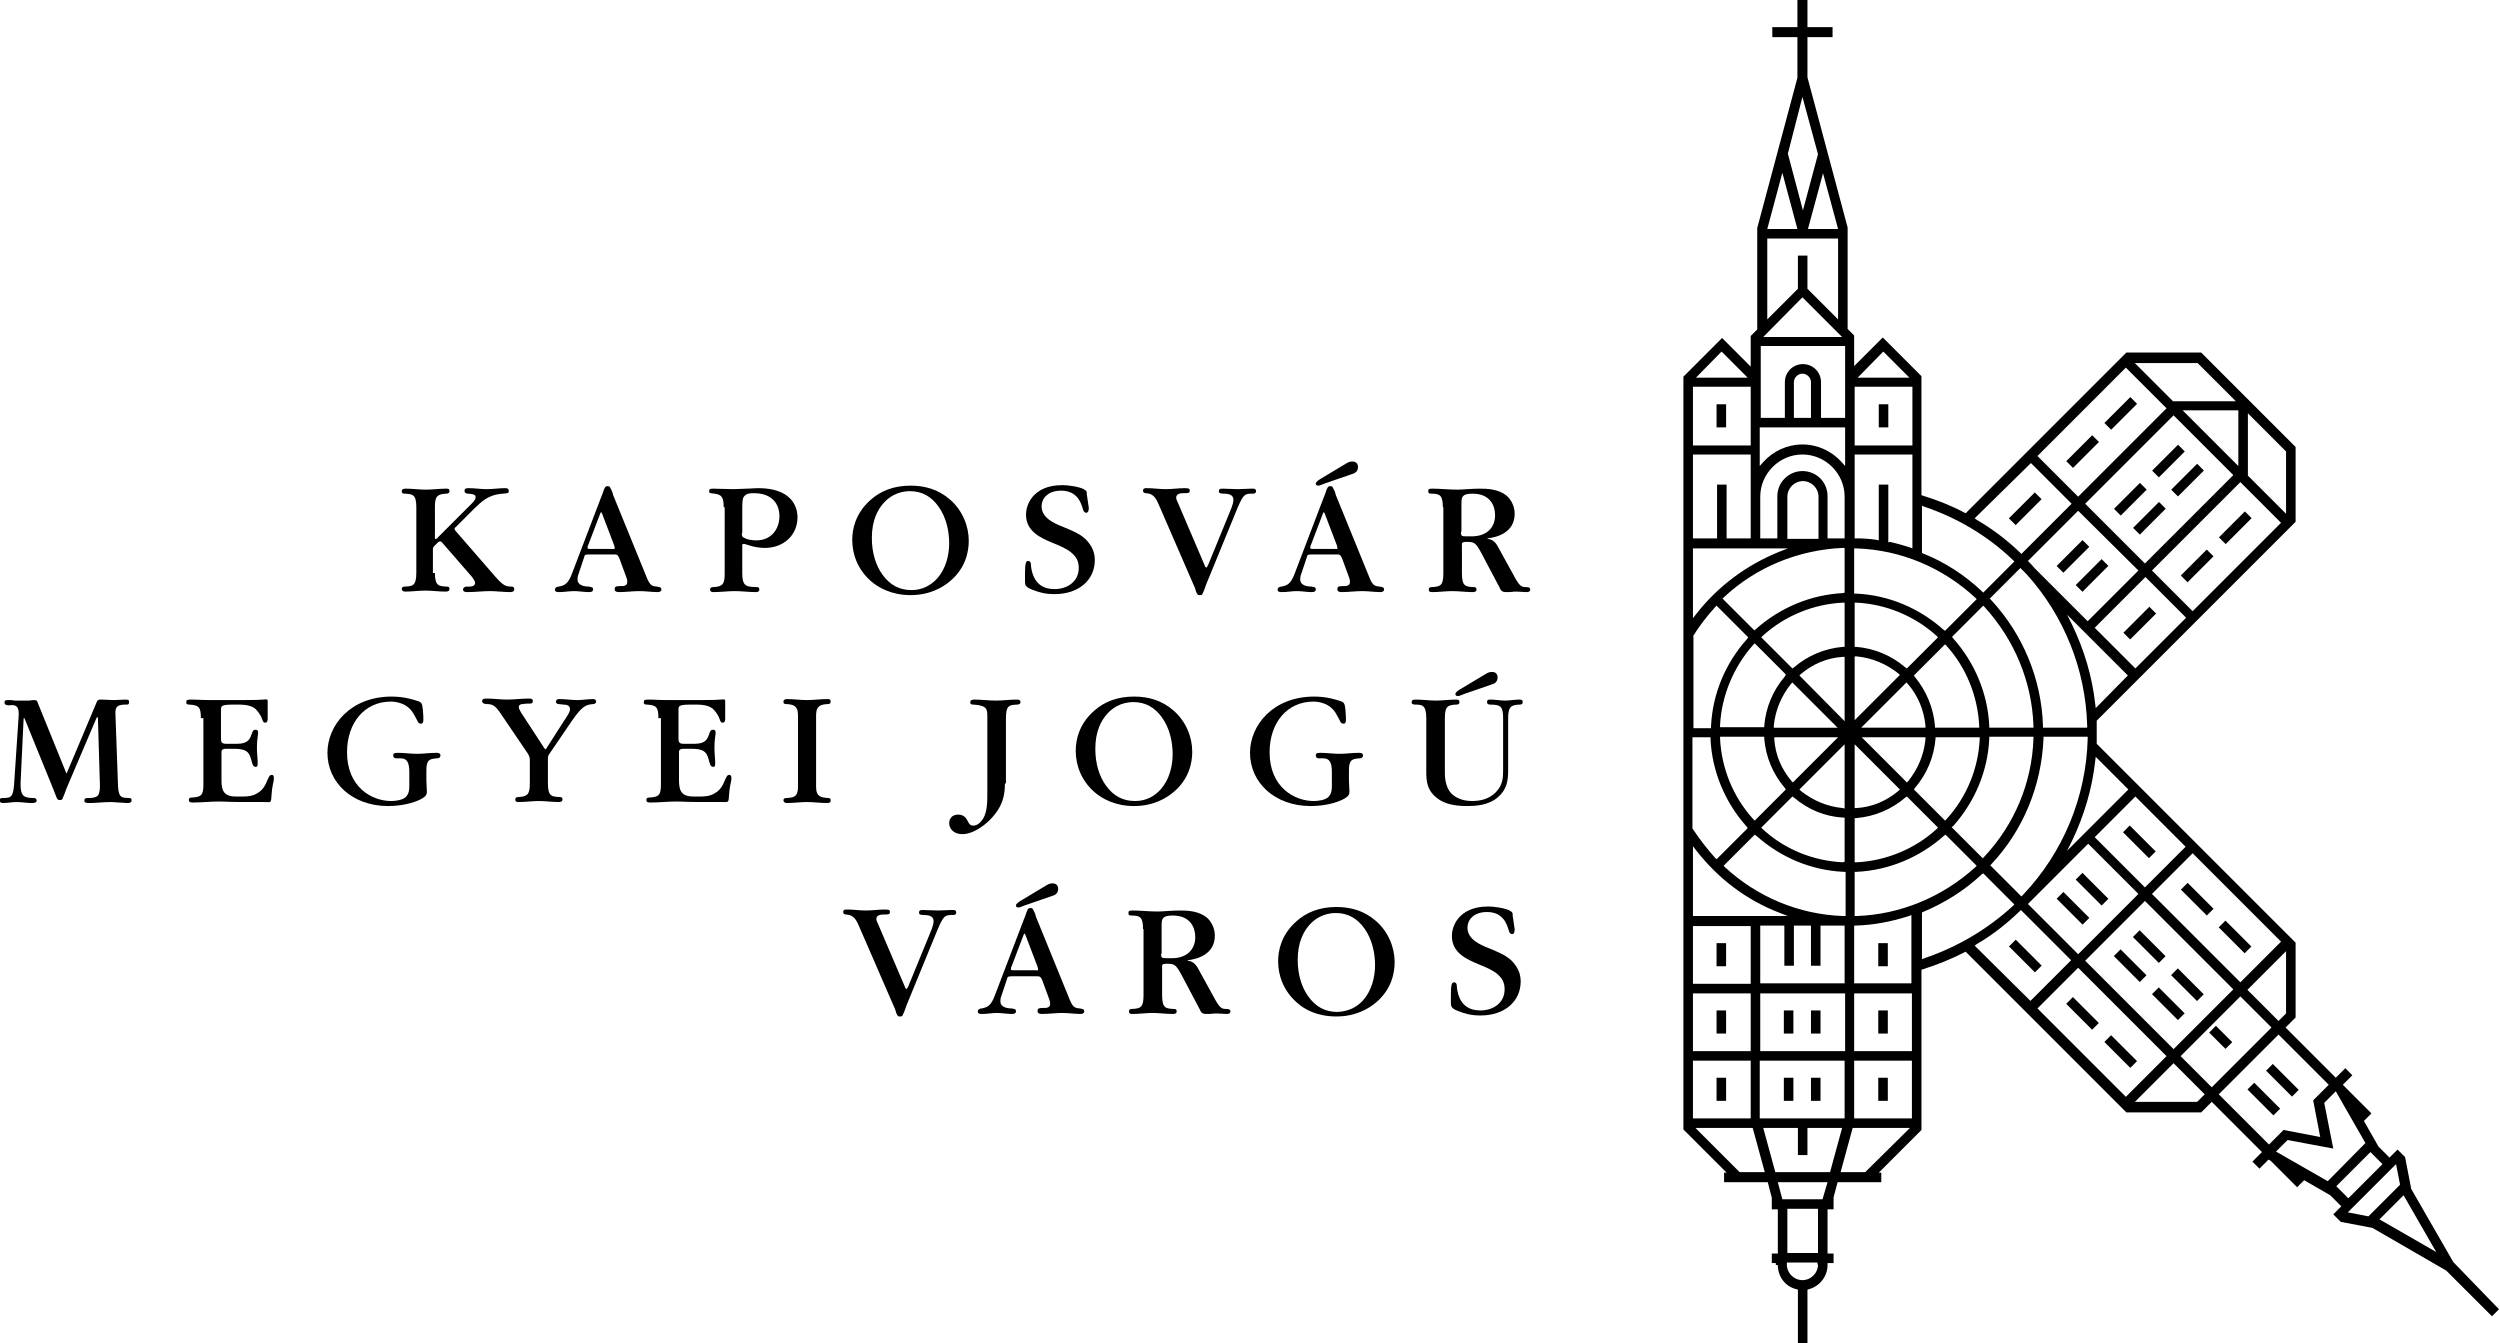 <?xml version="1.0" encoding="utf-8"?>
<!-- Generator: Adobe Illustrator 21.1.0, SVG Export Plug-In . SVG Version: 6.00 Build 0)  -->
<svg version="1.1" id="Layer_1" xmlns="http://www.w3.org/2000/svg" xmlns:xlink="http://www.w3.org/1999/xlink" x="0px" y="0px"
	 viewBox="0 0 497.8 267.5" style="enable-background:new 0 0 497.8 267.5;" xml:space="preserve">
	  
<path d="M86.6,114.1c0,2.7,0.9,2.6,2.3,2.7c0.5,0,0.6,0.1,0.6,0.5c0,0.5-0.6,0.5-0.8,0.5c-1.3,0-2.7-0.2-4-0.2c-1.3,0-2.7,0.2-4,0.2
	c-0.6,0-0.7-0.4-0.7-0.5c0-0.5,0.4-0.5,0.7-0.5c1.3-0.1,2.2,0,2.2-2.7V101c0-2.6-0.8-2.6-2.2-2.7c-0.4,0-0.7,0-0.7-0.5
	c0-0.4,0.4-0.5,0.8-0.5c1.3,0,2.7,0.2,4,0.2c1.3,0,2.7-0.2,4-0.2c0.4,0,0.7,0,0.7,0.5c0,0.5-0.5,0.5-0.7,0.5
	c-1.9,0.1-2.2,0.7-2.2,2.7v6.1c0,0.3,0.2,0.3,0.4,0.1l5.8-5.8c1.4-1.4,1.9-1.8,1.9-2.4c0-0.4-0.2-0.6-1.4-0.7
	c-0.8,0-0.8-0.4-0.8-0.6c0-0.3,0.1-0.5,0.8-0.5c1.2,0,2.4,0.2,3.6,0.2c1.2,0,2.5-0.2,3.7-0.2c0.7,0,0.7,0.4,0.7,0.5
	c0,0.5,0,0.5-1.2,0.6c-3,0.2-4.3,1.7-5.7,3l-3.6,3.6c-0.1,0.1-0.3,0.2-0.3,0.4c0,0.1,0.2,0.4,0.2,0.4l7.9,9.1c1.6,1.8,2.1,2,3.2,2
	c0.6,0,0.6,0.4,0.6,0.5c0,0.3-0.1,0.6-0.9,0.6c-1.3,0-2.6-0.2-3.9-0.2c-1.5,0-3,0.2-4.5,0.2c-0.3,0-0.9,0-0.9-0.5
	c0-0.5,0.6-0.6,0.6-0.6l0.8,0c0.6,0,1-0.3,1-0.7c0-0.4-0.4-0.9-0.6-1.2l-6-6.9c-0.1-0.1-0.2-0.2-0.4-0.2c-0.1,0-0.2,0.1-0.3,0.1
	l-0.9,0.9c-0.1,0.1-0.2,0.3-0.2,0.5V114.1z"/>
<path d="M119.9,102.3c-0.1-0.1-0.1-0.3-0.2-0.3s-0.1,0.1-0.2,0.3l-2.4,6.3c-0.1,0.1-0.1,0.3-0.1,0.5c0,0.2,0.2,0.2,0.4,0.2h4.5
	c0.1,0,0.5,0.1,0.5-0.1c0-0.1,0-0.3-0.1-0.6L119.9,102.3z M128.7,114.8c0.7,1.8,1.1,1.9,2.1,2c0.5,0.1,0.9,0.1,0.9,0.6
	c0,0.4-0.5,0.5-0.7,0.5c-1.2,0-2.4-0.2-3.7-0.2c-1.3,0-2.7,0.2-4,0.2c-0.9,0-0.9-0.4-0.9-0.6c0-0.4,0.1-0.6,1.1-0.6
	c0.2,0,0.4,0,0.6,0c0.6-0.1,0.8-0.4,0.8-0.8c0-0.5-0.1-0.7-0.2-1l-1.4-3.8c-0.3-0.7-0.6-0.7-0.9-0.7h-5.2c-0.8,0-0.8,0.2-0.9,0.6
	l-1.1,3.3c-0.2,0.5-0.2,0.8-0.2,1.1c0,1.3,1.7,1.4,2.2,1.4c0.8,0.1,0.9,0.2,0.9,0.6c0,0.1,0,0.5-0.8,0.5c-1,0-2-0.2-3-0.2
	c-1,0-1.9,0.2-2.9,0.2c-0.4,0-0.9,0-0.9-0.5c0-0.4,0.4-0.6,0.8-0.6l0.4-0.1c0.8-0.2,1.5-0.6,2.2-2.5l5.8-15.2
	c0.4-0.9,0.5-1.5,0.7-1.8c0.1-0.2,0.2-0.4,0.6-0.4c0.4,0,0.5,0.2,0.6,0.5c0.3,0.5,0.4,0.9,0.5,1.3L128.7,114.8z"/>
<path d="M147.7,106.2c0,0.6,0.2,0.8,0.5,0.9c0.7,0.4,1.7,0.5,2.4,0.5c3.1,0,4.6-2.4,4.6-4.8c0-2.4-1.4-4.6-5.1-4.6
	c-0.9,0-1.7,0.1-2.1,0.9c-0.1,0.3-0.2,0.8-0.2,1.8V106.2z M144.1,101c0-2-0.4-2.5-1.8-2.7c-1-0.1-1.1-0.1-1.1-0.5
	c0-0.3,0.1-0.5,0.7-0.5c1.4,0,2.7,0.1,4.1,0.1c0.9,0,1.9-0.1,2.8-0.1c0.7,0,1.4-0.1,2.2-0.1c6.3,0,7.8,3.4,7.8,5.8
	c0,3.5-2.7,6.1-6.5,6.1c-1.1,0-2.2-0.2-3.1-0.5c-0.7-0.2-0.9-0.3-1.1-0.3c-0.4,0-0.3,0.4-0.3,0.5v5.4c0,2.7,1,2.6,2.7,2.7
	c0.4,0,0.7,0,0.7,0.5c0,0.2-0.1,0.5-0.7,0.5c-1.4,0-2.8-0.2-4.2-0.2c-1.4,0-2.8,0.2-4.2,0.2c-0.2,0-0.7,0-0.7-0.5
	c0-0.2,0-0.5,0.7-0.5c1.9-0.1,2.2-0.7,2.2-2.7V101z"/>
<path d="M186.6,115.2c1.7-1.9,2.4-4.6,2.4-7c0-2.5-0.6-5.2-2.1-7.3c-1.4-2-3.3-3.1-5.7-3.1c-2.6,0-4.3,1.3-5.2,2.3
	c-1.2,1.3-2.4,3.5-2.4,7c0,3,0.8,5.5,2.1,7.3c1.5,2.1,3.4,3.1,5.8,3.1C183.7,117.5,185.4,116.5,186.6,115.2 M173.4,115.7
	c-2.6-2.3-3.7-5.3-3.7-8.2c0-2.1,0.6-5.3,3.7-8c1.9-1.7,4.5-2.8,7.9-2.8c2.8,0,5.5,0.7,7.9,2.8c2.5,2.2,3.7,5.3,3.7,8.2
	c0,2.1-0.6,5.4-3.7,8c-1.4,1.2-4,2.8-7.9,2.8C177.5,118.5,174.9,117,173.4,115.7"/>
<path d="M216.8,101.1c0,0.2,0,1-0.5,1c-0.4,0-0.6-0.4-0.7-0.8c-0.3-1-1-3.6-4.3-3.6c-2.7,0-3.9,1.6-3.9,3.1c0,2.3,2.4,3.4,4.5,4.2
	c1.4,0.6,3,1.2,4.2,2.3c1.1,1.1,1.9,2.4,1.9,4.2c0,4-3.2,6.8-8,6.8c-1.8,0-3-0.3-4.5-0.9c-1.3-0.5-1.4-0.9-1.4-1.6v-1.5
	c0-1.8,0.1-2.6,0.6-2.6c0.6,0,0.6,0.6,0.6,1.1c0.5,3.8,2.8,4.5,4.7,4.5c2.4,0,4.8-1.4,4.8-4.2c0-1.4-0.5-2.2-1.4-3
	c-0.9-0.8-2.3-1.4-3.8-2c-2.4-1-5.3-2.3-5.3-5.6c0-1.7,0.8-3.4,2.3-4.5c1.6-1.2,3.6-1.4,5-1.4c1.1,0,3.2,0.3,4.2,0.8
	c0.7,0.4,0.6,0.6,0.6,1L216.8,101.1z"/>
<path d="M239.8,112.4c0.1,0.3,0.2,0.6,0.4,0.6c0.2,0,0.3-0.5,0.4-0.6l4.3-10.5c0.7-1.6,0.7-2.2,0.7-2.4c0-1.1-1.2-1.2-1.9-1.2
	c-0.9,0-1-0.2-1-0.5c0-0.3,0.1-0.5,0.7-0.5c1,0,2.1,0.1,3.1,0.1c0.9,0,1.8-0.1,2.7-0.1h0.4c0.2,0,0.5,0.1,0.5,0.5
	c0,0.4-0.3,0.5-0.6,0.5l-0.6,0c-1.1,0.1-1.4,0.1-3,4.1l-5.7,13.9c-0.6,1.6-0.3,1-0.7,1.8c-0.1,0.4-0.3,0.4-0.6,0.4
	c-0.3,0-0.4,0-0.6-0.4c-0.3-0.5-0.1-0.6-0.7-1.8l-6.6-15.2c-0.7-1.6-1.1-2.8-2.8-2.9c-0.1,0-0.6,0-0.6-0.5c0-0.5,0.4-0.5,0.7-0.5
	c1.3,0,2.6,0.2,3.8,0.2c1.3,0,2.6-0.2,3.8-0.2c1,0,1,0.2,1,0.5c0,0.2,0,0.3-0.2,0.4c-0.2,0.1-0.5,0.1-1.1,0.1
	c-0.9,0-1.4,0.3-1.4,0.9c0,0.1,0,0.3,0.3,0.9L239.8,112.4z"/>
<path d="M263.7,96.3c-0.7,0.3-1,0.4-1.2,0.4c-0.4,0-0.5-0.2-0.5-0.4c0-0.4,0.7-0.8,1.2-1.1l5-3c0.5-0.3,0.9-0.3,1.1-0.3
	c0.7,0,1.1,0.4,1.1,1.1c0,1-0.8,1.3-1.2,1.4L263.7,96.3z M263.8,102.3c-0.1-0.1-0.1-0.3-0.2-0.3s-0.1,0.1-0.2,0.3l-2.4,6.3
	c-0.1,0.1-0.1,0.3-0.1,0.5c0,0.2,0.2,0.2,0.4,0.2h4.5c0.1,0,0.5,0.1,0.5-0.1c0-0.1,0-0.3-0.1-0.6L263.8,102.3z M272.6,114.8
	c0.7,1.8,1.1,1.9,2.1,2c0.5,0.1,0.9,0.1,0.9,0.6c0,0.4-0.5,0.5-0.7,0.5c-1.2,0-2.4-0.2-3.7-0.2c-1.3,0-2.7,0.2-4,0.2
	c-0.9,0-0.9-0.4-0.9-0.6c0-0.4,0.1-0.6,1.1-0.6c0.2,0,0.4,0,0.6,0c0.6-0.1,0.8-0.4,0.8-0.8c0-0.5-0.1-0.7-0.2-1l-1.4-3.8
	c-0.3-0.7-0.6-0.7-0.9-0.7h-5.2c-0.8,0-0.8,0.2-0.9,0.6l-1.1,3.3c-0.2,0.5-0.2,0.8-0.2,1.1c0,1.3,1.7,1.4,2.2,1.4
	c0.8,0.1,0.9,0.2,0.9,0.6c0,0.1,0,0.5-0.8,0.5c-1,0-2-0.2-3-0.2c-1,0-1.9,0.2-2.9,0.2c-0.4,0-0.9,0-0.9-0.5c0-0.4,0.4-0.6,0.8-0.6
	l0.4-0.1c0.8-0.2,1.5-0.6,2.2-2.5l5.8-15.2c0.4-0.9,0.5-1.5,0.7-1.8c0.1-0.2,0.2-0.4,0.6-0.4c0.4,0,0.5,0.2,0.6,0.5
	c0.3,0.5,0.4,0.9,0.5,1.3L272.6,114.8z"/>
<path d="M290.9,105.9c0,0.8,0.1,0.9,1.1,0.9h1c3.2,0,4.7-1.9,4.7-4.2c0-1.7-0.8-4.3-4.5-4.3c-2,0-2.2,0.6-2.2,1.9V105.9z M287.3,101
	c0-2.4-0.6-2.7-2.3-2.7c-0.6,0-0.6-0.2-0.6-0.5c0-0.4,0.1-0.5,0.8-0.5c1.6,0,3.3,0.2,5,0.2c1.1,0,2.7-0.2,4.5-0.2
	c1.5,0,3.7,0.1,5.3,1.4c0.9,0.8,1.6,2.1,1.6,3.6c0,3.8-3.6,4.7-5.4,4.9v0.1c1.1,0.1,1.7,0.8,2.2,1.8l3.3,6c0.9,1.6,1.3,1.8,2.1,1.8
	c0.6,0,0.9,0.1,0.9,0.5c0,0.5-0.6,0.5-0.7,0.5c-0.7,0-1.3-0.1-2-0.1c-1.1,0-0.6,0.1-2.1,0.1c-1,0-1.1-0.5-1.3-0.9l-3.7-7
	c-1.1-2-1.4-2.1-2.9-2.1c-1.1,0-0.9,0.4-0.9,0.8v5.5c0,2.6,0.8,2.6,2.2,2.7c0.4,0,0.7,0,0.7,0.5c0,0.5-0.6,0.5-0.8,0.5
	c-1.3,0-2.7-0.2-4-0.2c-1.3,0-2.7,0.2-4,0.2c-0.3,0-0.7,0-0.7-0.5c0-0.5,0.4-0.5,0.7-0.5c1.6-0.1,2.2-0.3,2.2-2.7V101z"/>
<path d="M13.1,153.7c0.1,0.2,0.1,0.3,0.1,0.3c0.1,0,0.1-0.1,0.2-0.3l5.9-14c0.2-0.4,0.4-0.4,0.9-0.4c0.9,0,1.6,0.1,2.4,0.1
	c0.8,0,1.6-0.1,2.4-0.1c0.6,0,0.7,0.1,0.7,0.5c0,0.6-0.3,0.5-1,0.5c-1.6,0.1-1.8,0.6-1.7,2.3l0.5,13.9c0.1,2.6,1,2.3,2.1,2.4
	c0.6,0,0.6,0.2,0.6,0.5c0,0.2-0.1,0.5-0.8,0.5c-0.6,0-1.1-0.1-1.7-0.1c-0.5,0-1-0.1-1.5-0.1c-1.7,0-3.1,0.2-4.3,0.2
	c-0.9,0-1.1-0.1-1.1-0.5c0-0.2,0-0.5,0.7-0.5c0.6,0,1.5,0,2-0.5c0.1-0.1,0.4-0.6,0.4-1.9l-0.4-13.4c0-0.2,0-0.3-0.1-0.3
	c-0.1,0-0.1,0.1-0.2,0.2l-6,14.1c-0.4,1.1-0.3,0.9-0.7,1.8c-0.1,0.4-0.3,0.4-0.6,0.4c-0.4,0-0.4-0.1-0.6-0.4
	c-0.2-0.5-0.2-0.5-0.7-1.8l-5.7-14c0-0.1-0.1-0.1-0.1-0.1c-0.1,0-0.1,0.1-0.1,0.2l-0.6,12.6c-0.1,2.9,0.8,3,2.3,3.1
	c0.5,0,0.6,0,0.7,0.1c0.1,0.1,0.2,0.2,0.2,0.4c0,0.4-0.4,0.5-1,0.5c-1,0-2-0.2-3-0.2c-0.9,0-1.8,0.2-2.7,0.2c-0.6,0-0.7-0.4-0.7-0.5
	c0-0.2,0-0.5,0.7-0.5c1.5,0,2-0.1,2.2-2.6l0.9-13.5c0.1-1.4,0-2.4-1.3-2.4c-0.4,0-0.7,0.1-1,0c-0.4-0.1-0.5-0.2-0.5-0.5
	c0-0.5,0.3-0.5,0.9-0.5c0.4,0,0.7,0,1.1,0.1c0.5,0,1.1,0,1.6,0c0.4,0,0.9,0,1.3,0c0.3,0,0.6-0.1,0.8-0.1c0.7,0,0.8,0.1,0.9,0.5
	L13.1,153.7z"/>
<path d="M40,143c0-2.2-0.4-2.6-2.3-2.7c-0.6,0-0.6-0.2-0.6-0.5c0-0.4,0.1-0.5,0.9-0.5c1.4,0,1.9,0.1,4.1,0.1l4.9,0
	c1.5,0,4.5,0,5.3-0.1c1.1-0.1,1,0,1,0.5v0.6l0,1.5v1.2c0,0.4-0.1,0.8-0.5,0.8c-0.4,0-0.5-0.4-0.6-0.7c-0.5-1.3-1.2-1.9-1.4-2.1
	c-1.1-0.9-3-0.8-4.3-0.8c-2.6,0-2.5,0.3-2.5,1.2v5.5c0,0.5,0,1.1,0.9,1.1h2.4c2.2,0,2.5-1.1,2.8-1.9c0.2-0.7,0.4-0.9,0.8-0.9
	c0.1,0,0.5,0,0.5,0.6c0,0.3-0.1,0.7-0.2,1.7c-0.1,1.7,0,2.5,0.1,3.9c0,0.7,0.1,1.2-0.4,1.2c-0.6,0-0.7-0.8-0.9-1.5
	c-0.4-1.5-1-2.1-3.4-2.1h-1.6c-1,0-0.9,0.5-0.9,0.9v5.3c0,1.9,0.3,3.3,2.8,3.3h1.6c0.4,0,1.8,0,2.8-0.7c1.1-0.6,1.6-1.7,2-2.7
	c0.3-0.6,0.4-0.9,0.8-0.9c0.4,0,0.5,0.3,0.4,1.1l-0.2,1c-0.2,0.9-0.2,1.9-0.3,2.7s-0.2,0.6-1.5,0.6l-3.3,0c-4.7,0-3.6-0.1-5.7-0.1
	c-1.7,0-3.4,0.2-5.1,0.2c-0.3,0-0.8,0-0.8-0.5c0-0.5,0.4-0.5,0.7-0.5c1.9-0.1,2.2-0.6,2.2-2.7V143z"/>
<path d="M84.9,155.3c0,1,0.1,1.6,0.1,2.3c0,0.5-0.1,0.7-0.4,1c-1,0.9-3.9,1.9-7.3,1.9c-7.2,0-12.1-4.7-12.1-10.6
	c0-5.5,4.6-11.2,12.8-11.2c2.6,0,4.6,0.7,5.2,0.9c0.4,0.1,0.8,0.3,0.9,1l0.1,0.7c0,0.4,0.1,0.9,0.1,1.9c0,0.4,0,0.9-0.5,0.9
	c-0.4,0-0.6-0.3-0.7-0.6l-0.6-1.1c-1.3-2.6-4-2.7-4.7-2.7c-5.1,0-8.7,4.1-8.7,10.1c0,6.9,4.9,9.7,8.8,9.7c0.9,0,2.3-0.2,2.9-0.8
	c0.7-0.7,0.7-1.6,0.7-2.3v-2.7c0-3-1.3-2.7-2.5-2.7c-0.7,0-0.7-0.4-0.7-0.6c0-0.3,0.1-0.5,0.9-0.5c1.3,0,2.6,0.2,3.8,0.2
	c1.3,0,2.6-0.2,3.9-0.2c0.2,0,0.8,0,0.8,0.5c0,0.5-0.4,0.6-0.7,0.6c-1.5,0.1-2.1,0.3-2.1,2.4L84.9,155.3z"/>
<path d="M108.2,148.7c0.4,0.6,0.4,0.7,0.8,0l3.2-5c0.8-1.2,1.3-1.9,1.3-2.5c0-0.7-0.6-0.9-1.3-0.9l-0.9-0.1c-0.1,0-0.6,0-0.6-0.5
	c0-0.2,0.1-0.5,0.7-0.5c1.2,0,2.4,0.2,3.6,0.2c1,0,2-0.2,3.1-0.2c0.1,0,0.6,0,0.6,0.5c0,0.4-0.4,0.5-0.6,0.5
	c-1.4,0.1-2.2,0.4-4.2,3.3l-4.5,6.6c-0.3,0.4-0.3,0.7-0.3,1.1v4.8c0,2.6,0.8,2.6,2.2,2.7c0.4,0,0.7,0,0.7,0.5c0,0.5-0.6,0.5-0.7,0.5
	c-1.3,0-2.7-0.2-4-0.2c-1.3,0-2.7,0.2-4,0.2c-0.3,0-0.7,0-0.7-0.5c0-0.5,0.5-0.5,0.7-0.5c1.8-0.1,2.2-0.6,2.2-2.7v-4.7
	c0-0.5-0.1-0.6-0.3-1.1l-5.7-8.4c-0.9-1.3-1.5-1.6-2.5-1.6c-0.4,0-1-0.1-1-0.6c0-0.5,0.6-0.5,0.9-0.5c1.4,0,2.7,0.2,4.1,0.2
	c1.4,0,2.8-0.2,4.2-0.2c0.5,0,0.9,0,0.9,0.5c0,0.6-0.5,0.5-1.1,0.5c-0.9,0.1-1.7,0-1.7,0.7c0,0.4,0.3,0.7,0.4,1L108.2,148.7z"/>
<path d="M131.1,143c0-2.2-0.4-2.6-2.3-2.7c-0.6,0-0.6-0.2-0.6-0.5c0-0.4,0.1-0.5,0.9-0.5c1.4,0,1.9,0.1,4.1,0.1l4.9,0
	c1.5,0,4.5,0,5.3-0.1c1.1-0.1,1,0,1,0.5v0.6l0,1.5v1.2c0,0.4-0.1,0.8-0.5,0.8c-0.4,0-0.5-0.4-0.6-0.7c-0.5-1.3-1.2-1.9-1.4-2.1
	c-1.1-0.9-3-0.8-4.3-0.8c-2.6,0-2.5,0.3-2.5,1.2v5.5c0,0.5,0,1.1,0.9,1.1h2.4c2.2,0,2.5-1.1,2.8-1.9c0.2-0.7,0.4-0.9,0.8-0.9
	c0.1,0,0.5,0,0.5,0.6c0,0.3-0.1,0.7-0.2,1.7c-0.1,1.7,0,2.5,0.1,3.9c0,0.7,0.1,1.2-0.4,1.2c-0.6,0-0.7-0.8-0.9-1.5
	c-0.4-1.5-1-2.1-3.4-2.1h-1.6c-1,0-0.9,0.5-0.9,0.9v5.3c0,1.9,0.3,3.3,2.8,3.3h1.6c0.4,0,1.8,0,2.8-0.7c1.1-0.6,1.6-1.7,2-2.7
	c0.3-0.6,0.4-0.9,0.8-0.9c0.4,0,0.5,0.3,0.4,1.1l-0.2,1c-0.2,0.9-0.2,1.9-0.3,2.7c-0.1,0.7-0.2,0.6-1.5,0.6l-3.3,0
	c-4.7,0-3.6-0.1-5.7-0.1c-1.7,0-3.4,0.2-5.1,0.2c-0.3,0-0.8,0-0.8-0.5c0-0.5,0.4-0.5,0.7-0.5c1.9-0.1,2.2-0.6,2.2-2.7V143z"/>
<path d="M162.5,156.7c0,2,1.1,2.1,2.3,2.2c0.3,0,0.6,0,0.6,0.5c0,0.3-0.1,0.5-0.7,0.5c-1.3,0-2.7-0.2-4-0.2c-1.3,0-2.7,0.2-4,0.2
	c-0.6,0-0.7-0.4-0.7-0.5c0-0.5,0.4-0.5,0.7-0.5c1.2-0.1,2.2-0.1,2.2-2.2v-14.3c0-2-1.1-2.1-2.2-2.2c-0.4,0-0.7,0-0.7-0.5
	c0-0.4,0.4-0.5,0.7-0.5c1.3,0,2.7,0.2,4,0.2c1.3,0,2.7-0.2,4-0.2c0.4,0,0.7,0,0.7,0.5c0,0.5-0.4,0.5-0.7,0.5
	c-1.1,0.1-2.2,0.2-2.2,2.2V156.7z"/>
<path d="M200.1,156c0,1.2-0.1,2.9-1,4.6c-1.4,2.7-4.8,5.5-7.5,5.5c-1.7,0-2.6-1.1-2.6-2.2c0-0.9,0.6-1.7,1.8-1.7
	c1.1,0,1.6,0.7,1.9,1.3c0.2,0.4,0.4,0.9,1.1,0.9c0.3,0,0.9-0.1,1.5-0.8c1.4-1.5,1.3-3.8,1.3-6.9V143c0-1.7,0.1-2.5-2.7-2.7
	c-0.4,0-0.7,0-0.7-0.5c0-0.4,0.4-0.5,0.8-0.5c1.4,0,2.9,0.2,4.3,0.2c1.4,0,2.8-0.2,4.2-0.2c0.2,0,0.7,0,0.7,0.5
	c0,0.4-0.4,0.5-0.7,0.5c-1.4,0.1-2.2,0-2.2,2.7V156z"/>
<path d="M231.1,157.2c1.7-1.9,2.4-4.6,2.4-7c0-2.5-0.6-5.2-2.1-7.3c-1.4-2-3.3-3.1-5.7-3.1c-2.6,0-4.3,1.3-5.2,2.3
	c-1.2,1.3-2.4,3.5-2.4,7c0,3,0.8,5.5,2.1,7.3c1.5,2.1,3.4,3.1,5.8,3.1C228.3,159.5,229.9,158.5,231.1,157.2 M217.9,157.7
	c-2.6-2.3-3.7-5.3-3.7-8.2c0-2.1,0.6-5.3,3.7-8c1.9-1.7,4.5-2.8,7.9-2.8c2.8,0,5.5,0.7,7.9,2.8c2.5,2.2,3.7,5.3,3.7,8.2
	c0,2.1-0.6,5.4-3.7,8c-1.4,1.2-4,2.8-7.9,2.8C222,160.5,219.4,159,217.9,157.7"/>
<path d="M268.6,155.3c0,1,0.1,1.6,0.1,2.3c0,0.5-0.1,0.7-0.4,1c-1,0.9-3.9,1.9-7.3,1.9c-7.2,0-12.1-4.7-12.1-10.6
	c0-5.5,4.6-11.2,12.8-11.2c2.6,0,4.6,0.7,5.2,0.9c0.4,0.1,0.8,0.3,0.9,1l0.1,0.7c0,0.4,0.1,0.9,0.1,1.9c0,0.4,0,0.9-0.5,0.9
	c-0.4,0-0.6-0.3-0.7-0.6l-0.6-1.1c-1.3-2.6-4-2.7-4.7-2.7c-5.1,0-8.7,4.1-8.7,10.1c0,6.9,4.9,9.7,8.8,9.7c0.9,0,2.3-0.2,2.9-0.8
	c0.7-0.7,0.7-1.6,0.7-2.3v-2.7c0-3-1.3-2.7-2.5-2.7c-0.7,0-0.7-0.4-0.7-0.6c0-0.3,0.1-0.5,0.9-0.5c1.3,0,2.6,0.2,3.8,0.2
	c1.3,0,2.6-0.2,3.9-0.2c0.2,0,0.8,0,0.8,0.5c0,0.5-0.4,0.6-0.7,0.6c-1.5,0.1-2.1,0.3-2.1,2.4L268.6,155.3z"/>
<path d="M291.5,138.2c-0.7,0.3-1,0.4-1.2,0.4c-0.4,0-0.5-0.2-0.5-0.4c0-0.4,0.7-0.8,1.2-1.1l5-3c0.5-0.3,0.9-0.3,1.1-0.3
	c0.7,0,1.1,0.4,1.1,1.1c0,1-0.8,1.3-1.2,1.4L291.5,138.2z M287.7,153c0,1.3-0.1,3.5,1.3,5c0.7,0.7,2,1.5,4.1,1.5
	c1.7,0,3.4-0.4,4.7-1.7c1.4-1.4,1.5-2.9,1.5-4.3V143c0-2.2-0.4-2.7-2.5-2.7c-0.2,0-0.7,0-0.7-0.5c0-0.5,0.3-0.5,0.7-0.5
	c1,0,1.9,0.2,2.9,0.2c0.9,0,1.9-0.2,2.8-0.2c0.5,0,0.7,0.1,0.7,0.5c0,0.5-0.4,0.5-0.7,0.5c-1.4,0.1-2.2,0.2-2.2,2.7v10.5
	c0,2-0.3,3.8-2.1,5.3c-1.9,1.6-4.5,1.7-6.1,1.7c-2.9,0-4.6-0.6-5.7-1.4c-2.3-1.6-2.4-3.6-2.4-5.5V143c0-2.7-0.9-2.7-2.3-2.7
	c-0.6-0.1-0.6-0.2-0.6-0.5s0.1-0.5,0.8-0.5c1.3,0,2.7,0.2,4,0.2c1.3,0,2.7-0.2,4-0.2c0.4,0,0.7,0,0.7,0.5c0,0.5-0.4,0.5-0.7,0.5
	c-1.6,0.1-2.2,0.3-2.2,2.7V153z"/>
<path d="M180.1,196.3c0.1,0.3,0.2,0.6,0.4,0.6c0.2,0,0.3-0.5,0.4-0.6l4.3-10.5c0.7-1.6,0.7-2.2,0.7-2.4c0-1.1-1.2-1.2-1.9-1.2
	c-0.9,0-1-0.2-1-0.5c0-0.3,0.1-0.5,0.7-0.5c1,0,2.1,0.1,3.1,0.1c0.9,0,1.8-0.1,2.7-0.1h0.4c0.2,0,0.5,0.1,0.5,0.5
	c0,0.4-0.3,0.5-0.6,0.5l-0.6,0c-1.1,0.1-1.4,0.1-3,4.1l-5.7,13.9c-0.6,1.6-0.3,1-0.7,1.8c-0.1,0.4-0.3,0.4-0.6,0.4
	c-0.3,0-0.4,0-0.6-0.4c-0.3-0.5-0.1-0.6-0.7-1.8l-6.6-15.2c-0.7-1.6-1.1-2.8-2.8-2.9c-0.1,0-0.6,0-0.6-0.5c0-0.5,0.4-0.5,0.7-0.5
	c1.3,0,2.6,0.2,3.8,0.2c1.3,0,2.6-0.2,3.8-0.2c1,0,1,0.2,1,0.5c0,0.2,0,0.3-0.2,0.4c-0.2,0.1-0.5,0.1-1.1,0.1
	c-0.9,0-1.4,0.3-1.4,0.9c0,0.1,0,0.3,0.3,0.9L180.1,196.3z"/>
<path d="M204,180.3c-0.7,0.3-1,0.4-1.2,0.4c-0.4,0-0.5-0.2-0.5-0.4c0-0.4,0.7-0.8,1.2-1.1l5-3c0.5-0.3,0.9-0.3,1.1-0.3
	c0.7,0,1.1,0.4,1.1,1.1c0,1-0.8,1.3-1.2,1.4L204,180.3z M204.2,186.2c-0.1-0.1-0.1-0.3-0.2-0.3s-0.1,0.1-0.2,0.3l-2.4,6.3
	c-0.1,0.1-0.1,0.3-0.1,0.5c0,0.2,0.2,0.2,0.4,0.2h4.5c0.1,0,0.5,0.1,0.5-0.1c0-0.1,0-0.3-0.1-0.6L204.2,186.2z M212.9,198.8
	c0.7,1.8,1.1,1.9,2.1,2c0.5,0.1,0.9,0.1,0.9,0.6c0,0.4-0.5,0.5-0.7,0.5c-1.2,0-2.4-0.2-3.7-0.2c-1.3,0-2.7,0.2-4,0.2
	c-0.9,0-0.9-0.4-0.9-0.6c0-0.4,0.1-0.6,1.1-0.6c0.2,0,0.4,0,0.6,0c0.6-0.1,0.8-0.4,0.8-0.8c0-0.5-0.1-0.7-0.2-1l-1.4-3.8
	c-0.3-0.7-0.6-0.7-0.9-0.7h-5.2c-0.8,0-0.8,0.2-0.9,0.6l-1.1,3.3c-0.2,0.5-0.2,0.8-0.2,1.1c0,1.3,1.7,1.4,2.2,1.4
	c0.8,0.1,0.9,0.2,0.9,0.6c0,0.1,0,0.5-0.8,0.5c-1,0-2-0.2-3-0.2c-1,0-1.9,0.2-2.9,0.2c-0.4,0-0.9,0-0.9-0.5c0-0.4,0.4-0.6,0.8-0.6
	l0.4-0.1c0.8-0.2,1.5-0.6,2.2-2.5l5.8-15.2c0.4-0.9,0.5-1.5,0.7-1.8c0.1-0.2,0.2-0.4,0.6-0.4c0.4,0,0.5,0.2,0.6,0.5
	c0.3,0.5,0.4,0.9,0.5,1.3L212.9,198.8z"/>
<path d="M231.2,189.9c0,0.8,0.1,0.9,1.1,0.9h1c3.2,0,4.7-1.9,4.7-4.2c0-1.7-0.8-4.3-4.5-4.3c-2,0-2.2,0.6-2.2,1.9V189.9z M227.6,185
	c0-2.4-0.6-2.7-2.3-2.7c-0.6,0-0.6-0.2-0.6-0.5c0-0.4,0.1-0.5,0.8-0.5c1.6,0,3.3,0.2,5,0.2c1.1,0,2.7-0.2,4.5-0.2
	c1.5,0,3.7,0.1,5.3,1.4c0.9,0.8,1.6,2.1,1.6,3.6c0,3.8-3.6,4.7-5.4,4.9v0.1c1.1,0.1,1.7,0.8,2.2,1.8l3.3,6c0.9,1.6,1.3,1.8,2.1,1.8
	c0.6,0,0.9,0.1,0.9,0.5c0,0.5-0.6,0.5-0.7,0.5c-0.7,0-1.3-0.1-2-0.1c-1.1,0-0.6,0.1-2.1,0.1c-1,0-1.1-0.5-1.3-0.9l-3.7-7
	c-1.1-2-1.4-2.1-2.9-2.1c-1.1,0-0.9,0.4-0.9,0.8v5.5c0,2.6,0.8,2.6,2.2,2.7c0.4,0,0.7,0,0.7,0.5c0,0.5-0.6,0.5-0.8,0.5
	c-1.3,0-2.7-0.2-4-0.2c-1.3,0-2.7,0.2-4,0.2c-0.3,0-0.7,0-0.7-0.5c0-0.5,0.4-0.5,0.7-0.5c1.6-0.1,2.2-0.3,2.2-2.7V185z"/>
<path d="M271.4,199.2c1.7-1.9,2.4-4.6,2.4-7c0-2.5-0.6-5.2-2.1-7.3c-1.4-2-3.3-3.1-5.7-3.1c-2.6,0-4.3,1.3-5.2,2.3
	c-1.2,1.3-2.4,3.5-2.4,7c0,3,0.8,5.5,2.1,7.3c1.5,2.1,3.4,3.1,5.8,3.1C268.6,201.4,270.2,200.5,271.4,199.2 M258.2,199.6
	c-2.6-2.3-3.7-5.3-3.7-8.2c0-2.1,0.6-5.3,3.7-8c1.9-1.7,4.5-2.8,7.9-2.8c2.8,0,5.5,0.7,7.9,2.8c2.5,2.2,3.7,5.3,3.7,8.2
	c0,2.1-0.6,5.4-3.7,8c-1.4,1.2-4,2.8-7.9,2.8C262.3,202.4,259.7,201,258.2,199.6"/>
<path d="M301.6,185c0,0.2,0,1-0.5,1c-0.4,0-0.6-0.4-0.7-0.8c-0.3-1-1-3.6-4.3-3.6c-2.7,0-3.9,1.6-3.9,3.1c0,2.3,2.4,3.4,4.5,4.2
	c1.4,0.6,3,1.2,4.2,2.3c1.1,1.1,1.9,2.4,1.9,4.2c0,4-3.2,6.8-8,6.8c-1.8,0-3-0.3-4.5-0.9c-1.3-0.5-1.4-0.9-1.4-1.6v-1.5
	c0-1.8,0.1-2.6,0.6-2.6c0.6,0,0.6,0.6,0.6,1.1c0.5,3.8,2.8,4.5,4.7,4.5c2.4,0,4.8-1.4,4.8-4.2c0-1.4-0.5-2.2-1.4-3
	c-0.9-0.8-2.3-1.4-3.8-2c-2.4-1-5.3-2.3-5.3-5.6c0-1.7,0.8-3.4,2.3-4.5c1.6-1.2,3.6-1.4,5-1.4c1.1,0,3.2,0.3,4.2,0.8
	c0.7,0.4,0.6,0.6,0.6,1L301.6,185z"/>
<rect x="432" y="94.6" transform="matrix(0.707 -0.707 0.707 0.707 60.027 336.05)" width="7.3" height="1.9"/>
<rect x="441.5" y="104.1" transform="matrix(0.707 -0.707 0.707 0.707 56.097 345.539)" width="7.3" height="1.9"/>
<rect x="418.7" y="81.3" transform="matrix(0.707 -0.707 0.707 0.707 65.529 322.767)" width="7.3" height="1.9"/>
<rect x="428.2" y="90.8" transform="matrix(0.707 -0.707 0.707 0.707 61.599 332.255)" width="7.3" height="1.9"/>
<rect x="424.4" y="102.2" transform="matrix(0.707 -0.707 0.707 0.707 52.435 332.904)" width="7.3" height="1.9"/>
<rect x="433.9" y="111.7" transform="matrix(0.707 -0.707 0.707 0.707 48.505 342.392)" width="7.3" height="1.9"/>
<rect x="411.1" y="88.9" transform="matrix(0.707 -0.707 0.707 0.707 57.937 319.62)" width="7.3" height="1.9"/>
<rect x="420.6" y="98.4" transform="matrix(0.707 -0.707 0.707 0.707 54.008 329.111)" width="7.3" height="1.9"/>
<rect x="413" y="113.6" transform="matrix(0.707 -0.707 0.707 0.707 41.008 328.171)" width="7.3" height="1.9"/>
<rect x="422.5" y="123.1" transform="matrix(0.707 -0.707 0.707 0.707 37.078 337.659)" width="7.3" height="1.9"/>
<rect x="399.7" y="100.3" transform="matrix(0.707 -0.707 0.707 0.707 46.512 314.889)" width="7.3" height="1.9"/>
<rect x="409.2" y="109.8" transform="matrix(0.707 -0.707 0.707 0.707 42.581 324.378)" width="7.3" height="1.9"/>
<rect x="355.2" y="214.6" width="1.9" height="4.6"/>
<rect x="341.8" y="214.6" width="1.9" height="4.6"/>
<rect x="374" y="214.6" width="1.9" height="4.6"/>
<rect x="360.6" y="214.6" width="1.9" height="4.6"/>
<rect x="355.2" y="201.2" width="1.9" height="4.6"/>
<rect x="341.8" y="201.2" width="1.9" height="4.6"/>
<rect x="341.8" y="187.8" width="1.9" height="4.6"/>
<rect x="374" y="201.2" width="1.9" height="4.6"/>
<rect x="374" y="187.8" width="1.9" height="4.6"/>
<rect x="360.6" y="201.2" width="1.9" height="4.6"/>
<rect x="441.3" y="204.2" transform="matrix(0.707 -0.707 0.707 0.707 -16.482 373.233)" width="1.9" height="4.6"/>
<path d="M473.8,242.8l4.8-4.8l6.5,11.3L473.8,242.8z M471.6,242.2l-4.1-0.8l9.6-9.6l0.8,4.1L471.6,242.2z M465.2,236.2l6.8-6.8
	l2.4,2.4l-6.8,6.8L465.2,236.2z M463.5,235.2l-10.3-5.9l2.3-2.3l9.1,1.7l-1.8-9.1l2.3-2.3l5.9,10.3L463.5,235.2z M451.8,227.9
	l-10-10l11.9-11.9l10,10l-3.1,3.1l1.4,7.3l-7.3-1.4L451.8,227.9z M434.2,210.3l11.9-11.9l6.2,6.2l-11.9,11.9L434.2,210.3z
	 M437.5,219.4l-12.4,0l7.7-7.7l6.2,6.2L437.5,219.4z M423.3,218.4l-17.6-17.6l8.1-8.1l17.6,17.6L423.3,218.4z M393.2,188.3l0.4-0.3
	c3.1-1.8,5.9-4,8.5-6.5l0.3-0.3l10,10l-8.1,8.1L393.2,188.3z M383.2,190.8l-0.5,0.2v-9.3l0.2-0.1c4.3-1.8,8.3-4.3,11.7-7.5l0.3-0.2
	l6.2,6.2l-0.3,0.3C395.8,185,389.7,188.6,383.2,190.8 M369.7,182.4l-0.4,0v-8.8l0.4,0c6.4-0.3,12.6-2.9,17.4-7.2l0.3-0.2l6.2,6.2
	l-0.3,0.3C386.8,178.6,378.4,182.1,369.7,182.4 M380.7,195.8h-11.5v-11.5h0.1l0.2,0c3.6-0.1,7.2-0.8,10.6-1.9l0.5-0.2V195.8z
	 M380.7,209.3h-11.5v-11.5h11.5V209.3z M380.7,222.7h-11.5v-11.5h11.5V222.7z M371.4,233.4h-4.9l2.4-8.8h11.4L371.4,233.4z
	 M364.4,233.4h-10.9l-2.4-8.8h6.9v5.4h1.9v-5.4h6.9L364.4,233.4z M362.9,238.8h-8l-0.9-3.4h9.9L362.9,238.8z M362,249.5h-6.1v-8.8
	h6.1V249.5z M362,251.8c0,1.7-1.4,3.1-3.1,3.1c-1.7,0-3.1-1.4-3.1-3.1v-0.4h6.1V251.8z M346.4,233.4l-8.8-8.8H349l2.4,8.8H346.4z
	 M337.1,211.2h11.5v11.5h-11.5V211.2z M348.6,197.8v11.5h-11.5v-11.5H348.6z M337.1,184.4h11.5v11.5h-11.5V184.4z M337.1,168.5
	l0.7,0.9c4.3,5.5,9.9,9.8,16.4,12.3l1.8,0.7h-18.9V168.5z M337.1,146.8h3.5l0,0.4c0.3,6.4,2.9,12.6,7.2,17.4l0.2,0.3l-6.2,6.2
	l-0.3-0.3c-1.6-1.8-3.1-3.7-4.4-5.7l-0.1-0.1V146.8z M337.1,126.7L337.1,126.7c1.3-2.1,2.8-4,4.4-5.8l0.3-0.3l6.3,6.3l-0.2,0.3
	c-4.3,4.8-6.9,10.9-7.2,17.4l0,0.4h-3.5V126.7z M337.1,109.2H356l-1.8,0.7c-6.4,2.6-12.1,6.8-16.4,12.3l-0.7,0.9V109.2z M337.1,90.5
	h11.5v16.7h-4.8V96.5h-1.9v10.7h-4.8V90.5z M337.1,77h11.5v11.7h-11.5V77z M342.8,70l5.2,5.2h-10.3L342.8,70z M362,107.3h-6.1v-8.4
	c0-1.7,1.4-3.1,3.1-3.1c1.7,0,3.1,1.4,3.1,3.1V107.3z M367,118.1c-6.4,0.3-12.6,2.9-17.4,7.2l-0.3,0.2l-6.3-6.3l0.3-0.3
	c6.4-6,14.8-9.4,23.6-9.8l0.4,0v8.9L367,118.1z M367,128.8c-3.6,0.3-7,1.7-9.8,4.1l-0.3,0.2l-6.2-6.2l0.3-0.3
	c4.4-4,10.1-6.3,15.9-6.6l0.4,0v8.8L367,128.8z M358.3,134.5l0.3-0.3c2.4-2,5.2-3.2,8.3-3.4l0.4,0v12.8L358.3,134.5z M366.9,160.9
	c-3.1-0.3-5.9-1.5-8.3-3.4l-0.3-0.3l9-9v12.8L366.9,160.9z M366.9,171.7c-5.9-0.3-11.6-2.6-15.9-6.6l-0.3-0.3l6.2-6.2l0.3,0.2
	c2.8,2.4,6.2,3.8,9.8,4l0.3,0v8.8L366.9,171.7z M351.3,146.8l0,0.3c0.3,3.6,1.7,7,4.1,9.8l0.2,0.3l-6.2,6.2l-0.3-0.3
	c-4-4.4-6.3-10.1-6.6-16l0-0.4H351.3z M355.4,134.7c-2.4,2.8-3.8,6.2-4.1,9.8l0,0.3h-8.8l0-0.4c0.3-5.9,2.7-11.6,6.6-16l0.3-0.3
	l6.2,6.2L355.4,134.7z M366,146.8l-9,9l-0.3-0.3c-2-2.4-3.2-5.2-3.4-8.3l0-0.4H366z M353.2,144.9l0-0.4c0.3-3.1,1.5-5.9,3.4-8.3
	l0.3-0.3l9,9H353.2z M367,182.4c-8.8-0.3-17.1-3.8-23.5-9.7l-0.3-0.3l6.2-6.2l0.3,0.2c4.8,4.3,10.9,6.9,17.4,7.2l0.4,0v8.8
	L367,182.4z M350.5,195.8v-11.5h4.8v8h1.9v-8h3.4v8h1.9v-8l4.8,0v11.5H350.5z M367.3,211.2v11.5h-16.5h-0.4v-11.5H367.3z
	 M350.5,197.8h16.9v11.5h-16.9V197.8z M350.5,98.9c0-4.6,3.8-8.4,8.4-8.4c4.6,0,8.4,3.8,8.4,8.4v8.3l-0.6,0h-2.4h-0.4v-8.4
	c0-2.8-2.2-5-5-5c-2.7,0-5,2.2-5,5v8.4h-3.4V98.9z M350.5,85.1h16.9v7.7l-0.7-0.8c-2-2.2-4.8-3.5-7.8-3.5c-3,0-5.8,1.3-7.8,3.5
	l-0.7,0.8V85.1z M360.6,76.1v7.1h-3.4v-7.1c0-0.9,0.8-1.7,1.7-1.7C359.8,74.4,360.6,75.2,360.6,76.1 M350.5,68.9h16.9v14.3h-4.8
	v-7.1c0-2-1.6-3.6-3.6-3.6c-2,0-3.6,1.6-3.6,3.6l0,7.1h-4.8V68.9z M358.9,59.2l7.9,7.9h-15.7L358.9,59.2z M351.8,47.5H366v16.1
	l-6.1-6.1v-6.6H358v6.6l-6.1,6.1V47.5z M354.9,34.4l3,11.2h-6L354.9,34.4z M358.9,19.3l3.1,11.4l-3,11.2l-3-11.3L358.9,19.3z
	 M366,45.6h-6l3-11.1L366,45.6z M369.3,162.9l0.3,0c3.6-0.3,7-1.7,9.8-4.1l0.3-0.2l6.2,6.2l-0.3,0.3c-4.4,4-10.1,6.3-15.9,6.6
	l-0.4,0V162.9z M369.3,148.2l9,9l-0.3,0.3c-2.4,2-5.2,3.2-8.3,3.4l-0.4,0V148.2z M369.3,130.7l0.4,0c3.1,0.3,5.9,1.5,8.3,3.4
	l0.3,0.3l-9,9V130.7z M369.3,120l0.4,0c5.9,0.3,11.6,2.7,15.9,6.6l0.3,0.3l-6.2,6.2l-0.3-0.2c-2.8-2.4-6.2-3.8-9.8-4.1l-0.3,0V120z
	 M369.3,109.2l0.4,0c8.8,0.3,17.1,3.8,23.6,9.8l0.3,0.3l-6.3,6.3l-0.3-0.2c-4.8-4.3-10.9-6.9-17.4-7.2l-0.4,0V109.2z M369.3,90.5
	h11.5v18.7l-0.5-0.2c-1.3-0.4-2.6-0.8-4-1.1L376,108V96.5h-1.9v11.1l-0.4-0.1c-1.3-0.2-2.7-0.3-4-0.3l-0.4,0V90.5z M369.3,77h11.5
	v11.7h-11.5V77z M375,70l5.2,5.2h-10.3L375,70z M382.7,100.7l0.5,0.2c6.5,2.2,12.6,5.8,17.6,10.6l0.3,0.3l-6.2,6.2l-0.3-0.3
	c-3.4-3.2-7.4-5.8-11.7-7.5l-0.2-0.1V100.7z M404.4,92.2l8.1,8.1l-10,10l-0.3-0.3c-2.6-2.5-5.5-4.7-8.6-6.5l-0.4-0.3L404.4,92.2z
	 M423.3,73.2l8.1,8.1l-17.6,17.6l-8.1-8.1L423.3,73.2z M437.6,72.3l7.6,7.6h-12.5l-7.6-7.6H437.6z M445.7,92.8l-11.1-11.1h11.1V92.8
	z M454.2,104.1l-17.6,17.6l-8.1-8.1L446.1,96L454.2,104.1z M447.6,82.3l7.6,7.6l0,12.4l-7.6-7.6V82.3z M425.2,133.1l-8.1-8.1
	l10.1-10.1l8.1,8.1L425.2,133.1z M417.3,141l-0.1-0.8c-0.6-5.5-2.2-10.8-4.6-15.8l-1-2l12.1,12.1L417.3,141z M423.8,157.2
	l-12.2,12.2l1-2c2.4-5,4-10.4,4.6-15.9l0.1-0.8L423.8,157.2z M435.2,168.6l-8.1,8.1l-8.5-8.5l0,0l-1.5-1.5l8.1-8.1L435.2,168.6z
	 M427.1,179.4l17.6,17.6l-11.9,11.9l-17.6-17.6L427.1,179.4z M404.1,179.7l11.7-11.7l10,10L413.8,190l-8.5-8.5l0,0l-1.5-1.5
	L404.1,179.7z M396.5,172.1c6.4-6.8,10-15.7,10.4-25l0-0.4h8.8l0,0.4c-0.3,11.6-4.9,22.7-12.9,31.1l-0.3,0.3l-6.2-6.2L396.5,172.1z
	 M388.9,164.5c4.3-4.8,6.9-10.9,7.2-17.4l0-0.4h8.8l0,0.4c-0.3,8.8-3.8,17.1-9.8,23.5l-0.3,0.3l-6.2-6.2L388.9,164.5z M381.3,156.9
	c2.4-2.8,3.8-6.2,4.1-9.8l0-0.3h8.8l0,0.4c-0.3,5.9-2.6,11.5-6.6,15.9l-0.3,0.3l-6.2-6.2L381.3,156.9z M383.4,146.8l0,0.4
	c-0.3,3.1-1.5,5.9-3.4,8.3l-0.3,0.3l-9-9H383.4z M383.4,144.5l0,0.4h-12.8l9-9l0.3,0.3C381.9,138.5,383.1,141.4,383.4,144.5
	 M394.1,144.5l0,0.4h-8.8l0-0.3c-0.3-3.6-1.7-7-4-9.8l-0.2-0.3l6.2-6.2l0.3,0.3C391.5,132.9,393.8,138.6,394.1,144.5 M404.9,144.5
	l0,0.4h-8.8l0-0.4c-0.3-6.4-2.9-12.6-7.2-17.4l-0.2-0.3l6.2-6.2l0.3,0.3C401.1,127.4,404.6,135.7,404.9,144.5 M415.6,144.5l0,0.4
	h-8.8l0-0.4c-0.3-9.3-4-18.2-10.3-25l-0.3-0.3l6.1-6.1l1.2,1.2C411,122.6,415.3,133.3,415.6,144.5 M415.2,100.3l17.6-17.6l11.9,11.9
	l-17.6,17.6L415.2,100.3z M425.8,113.6l-10.1,10.1L405,113c-0.3-0.4-0.6-0.7-0.9-1l-0.3-0.3l10-10L425.8,113.6z M454.2,187.5
	l-8.1,8.1L428.5,178l8.1-8.1L454.2,187.5z M455.2,201.8l-1.5,1.5l-6.2-6.2l7.7-7.7V201.8z M488.5,251.3L488.5,251.3l-8.4-14.6l0-0.1
	l-1.2-6.2l-1.5-1.5l-1.6,1.6l-2.2-2.2l-2.9-5.1l1.5-1.5l-5.7-5.7l1.9-1.9l-1.4-1.4l-1.9,1.9l-10-10l2-2v-14.9l-39.6-39.6l0-0.2
	c0-0.7,0-1.4,0-2.1c0-0.7,0-1.4,0-2.1l0-0.2l39.6-39.6l0-14.9l-18.8-18.8l-14.9,0l-32,32l-0.2-0.1c-2.6-1.4-5.4-2.5-8.3-3.4
	l-0.3-0.1V74.9l-7.7-7.7l-5.7,5.7v-6.1l-1.3-1.3l0-20.2l-8-29.9v-8h5v-2h-5V0h-2v5.4h-5v2h5l0,8.1l-8,29.9v20.2l-1.3,1.3V73
	l-5.7-5.7l-7.7,7.7l0,149.9l8.6,8.6h-0.5v1.9h8.7l0.8,3.1v2.3h1.2v8.8h-1.2v1.9h0.8l0,0.4h0.4c0,2.3,1.5,4.3,3.7,4.8l0.3,0.1v10.8
	h1.9v-10.8l0.3-0.1c2.2-0.6,3.7-2.6,3.7-4.8v-0.4h1.2v-1.9h-1.2v-8.8h1.2l0-2.4l0.8-3h8.7v-1.9h-0.5l0.6-0.6l7.9-7.9l0-31.9l0.3-0.1
	c2.8-0.9,5.6-2,8.3-3.4l0.2-0.1l0.2,0.2l31.8,31.8l14.9,0l2.1-2.1l10,10l-1.9,1.9l1.4,1.4l1.8-1.8l0.4,0.2l5.3,5.3l1.4-1.4l5.2,3
	l2.2,2.2l-1.6,1.6l1.5,1.5l6.3,1.2l14.7,8.5l9.1,9.1l1.4-1.4L488.5,251.3z"/>
<rect x="449.9" y="215.2" transform="matrix(0.707 -0.707 0.707 0.707 -22.707 382.87)" width="1.9" height="7.3"/>
<rect x="453.6" y="211.4" transform="matrix(0.707 -0.707 0.707 0.707 -18.938 384.431)" width="1.9" height="7.3"/>
<rect x="430.9" y="196.2" transform="matrix(0.707 -0.707 0.707 0.707 -14.854 363.891)" width="1.9" height="7.3"/>
<rect x="421.4" y="205.7" transform="matrix(0.707 -0.707 0.707 0.707 -24.339 359.971)" width="1.9" height="7.3"/>
<rect x="444.2" y="182.9" transform="matrix(0.707 -0.707 0.707 0.707 -1.57 369.394)" width="1.9" height="7.3"/>
<rect x="434.7" y="192.4" transform="matrix(0.707 -0.707 0.707 0.707 -11.055 365.473)" width="1.9" height="7.3"/>
<rect x="423.3" y="188.6" transform="matrix(0.707 -0.707 0.707 0.707 -11.706 356.311)" width="1.9" height="7.3"/>
<rect x="413.8" y="198.1" transform="matrix(0.707 -0.707 0.707 0.707 -21.195 352.38)" width="1.9" height="7.3"/>
<rect x="436.6" y="175.4" transform="matrix(0.707 -0.707 0.707 0.707 1.574 361.804)" width="1.9" height="7.3"/>
<rect x="427.1" y="184.8" transform="matrix(0.707 -0.707 0.707 0.707 -7.911 357.883)" width="1.9" height="7.3"/>
<rect x="411.9" y="177.2" transform="matrix(0.707 -0.707 0.707 0.707 -6.973 344.884)" width="1.9" height="7.3"/>
<rect x="402.4" y="186.7" transform="matrix(0.707 -0.707 0.707 0.707 -16.462 340.954)" width="1.9" height="7.3"/>
<rect x="425.1" y="163.9" transform="matrix(0.707 -0.707 0.707 0.707 6.311 350.386)" width="1.9" height="7.3"/>
<rect x="415.7" y="173.4" transform="matrix(0.707 -0.707 0.707 0.707 -3.178 346.456)" width="1.9" height="7.3"/>
<rect x="341.8" y="80.5" width="1.9" height="4.6"/>
<rect x="374.1" y="80.5" width="1.9" height="4.6"/>
<g>
</g>
<g>
</g>
<g>
</g>
<g>
</g>
<g>
</g>
<g>
</g>
</svg>
